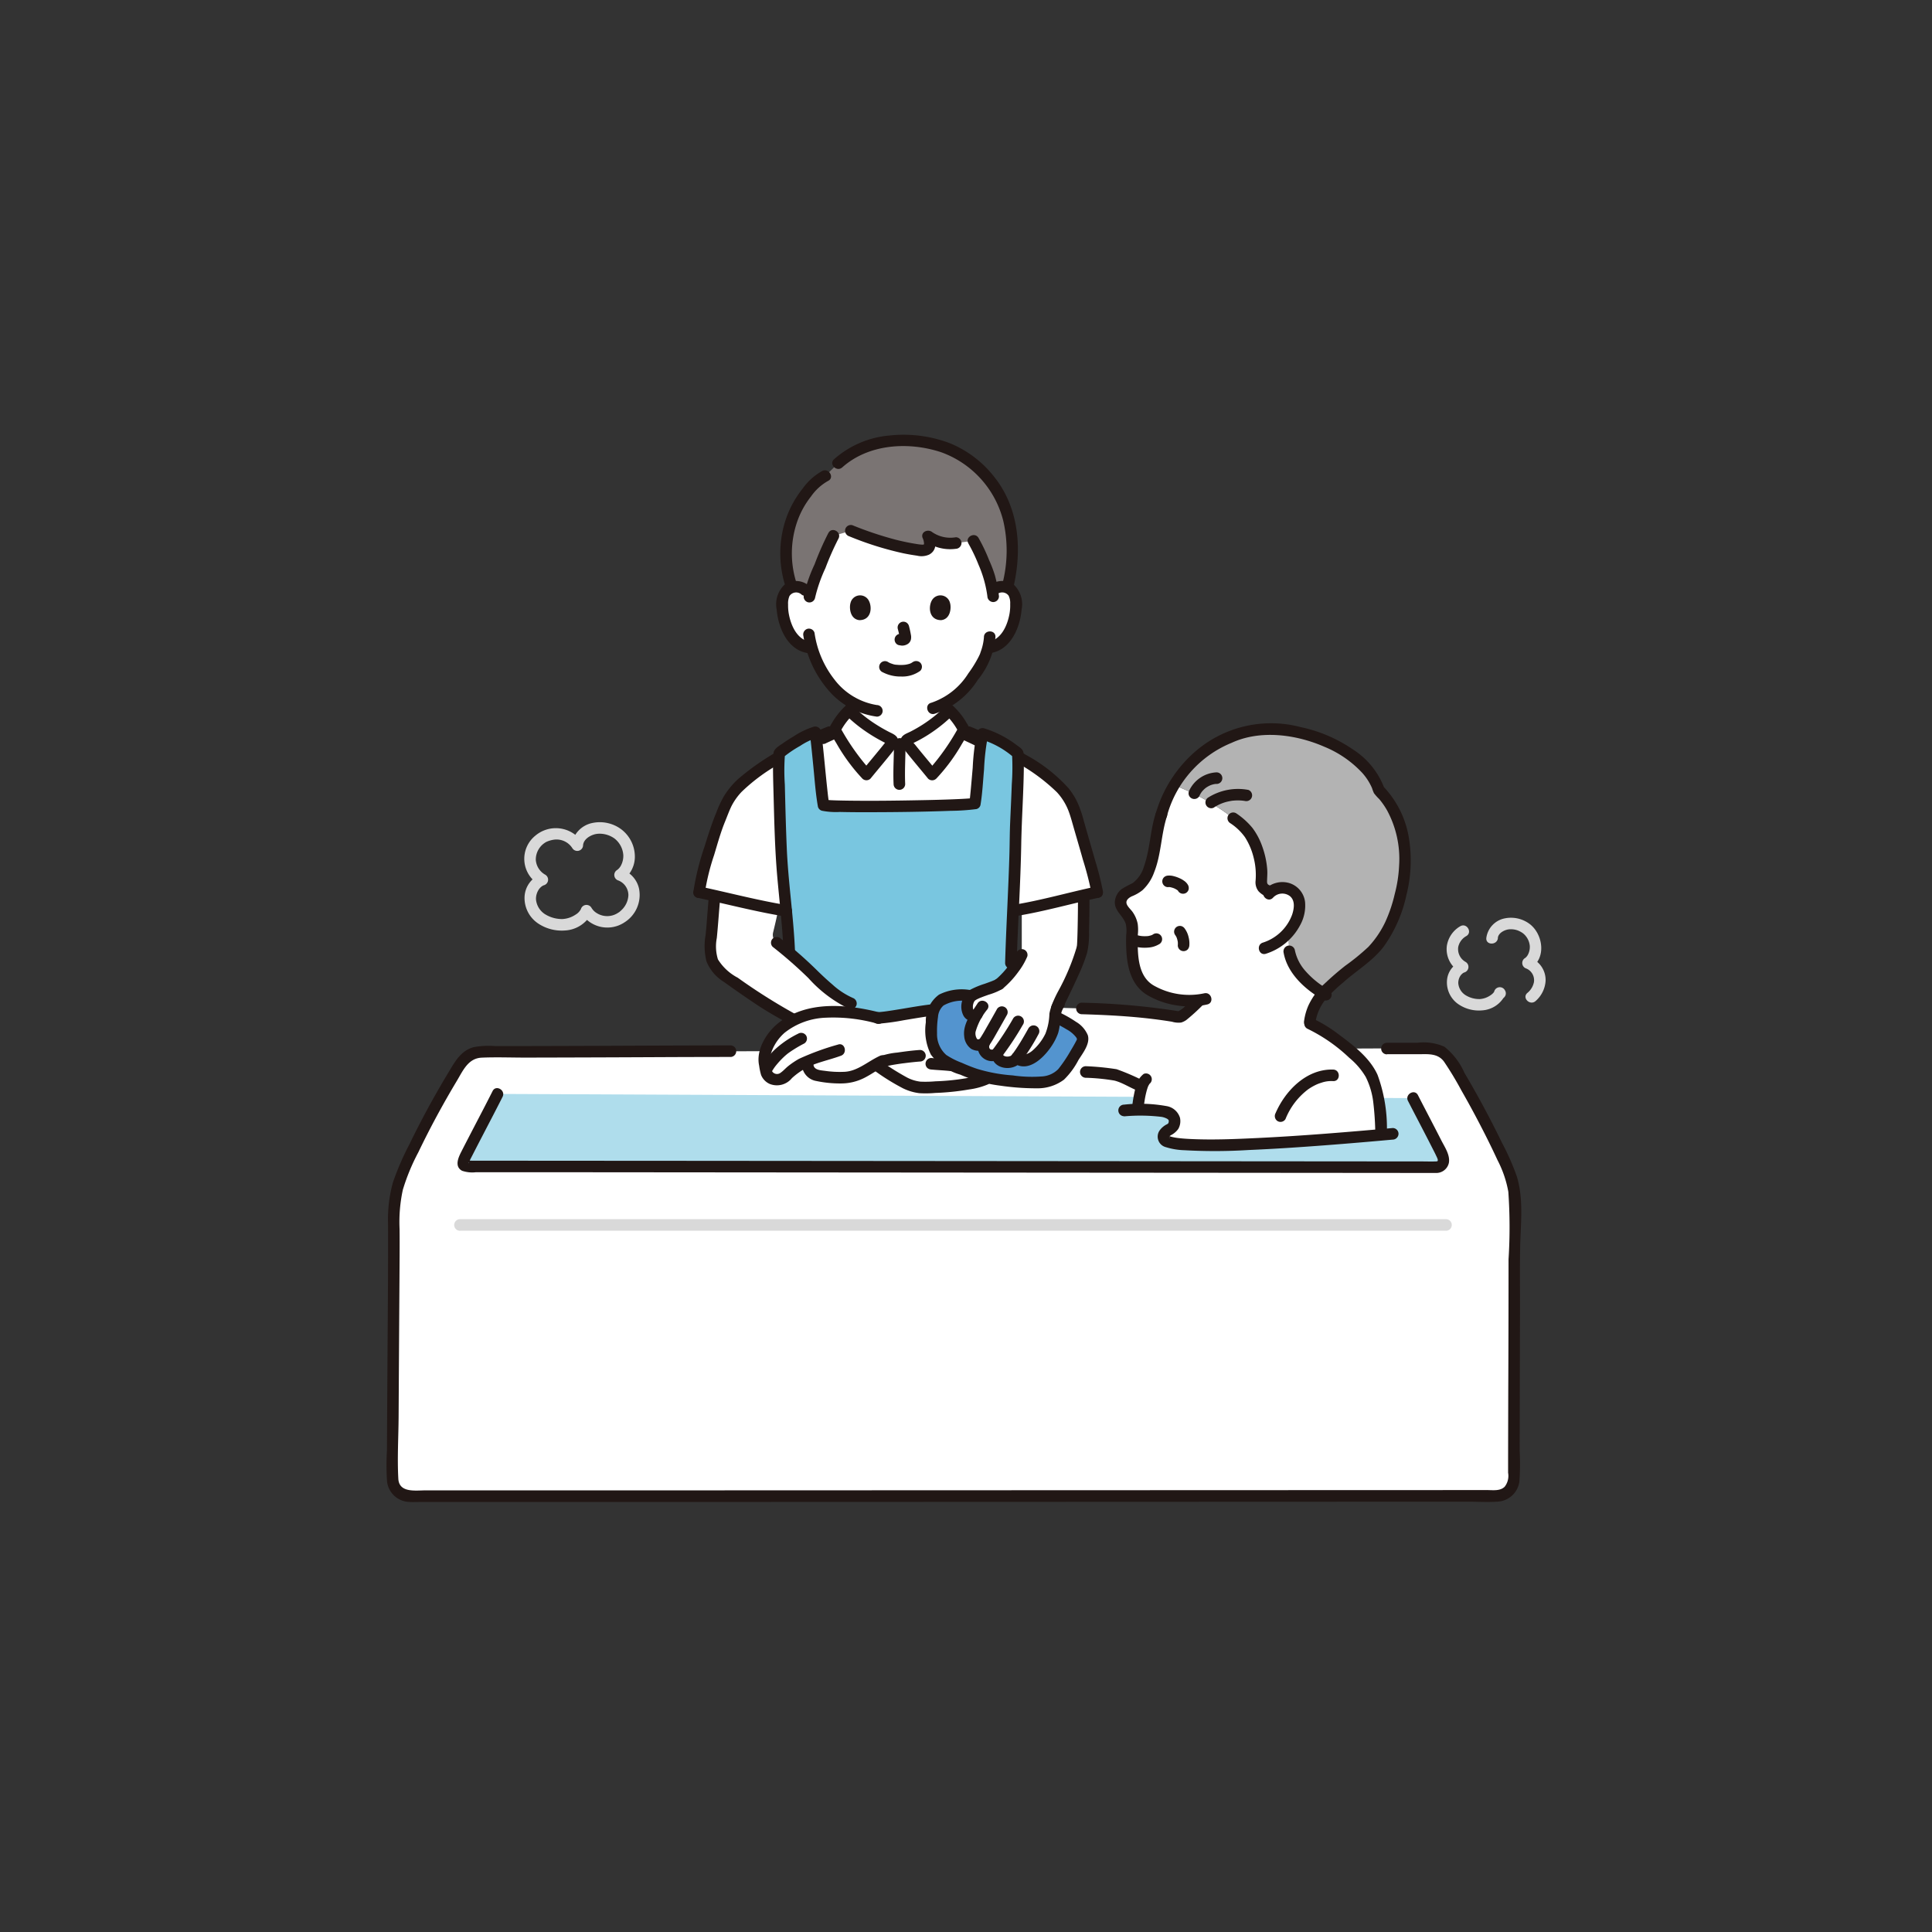 <svg xmlns="http://www.w3.org/2000/svg" width="200" height="200" viewBox="0 0 200 200">
  <rect x="0" y="0" width="200" height="200" fill="#333333" stroke="none"/>
  <g id="グループ_2331" data-name="グループ 2331" transform="translate(4772 21832)">
    <rect id="長方形_250" data-name="長方形 250" width="200" height="200" transform="translate(-4772 -21832)" fill="none"/>
    <g id="_2044_color" data-name="2044_color" transform="translate(-4732 -21787)">
      <path id="パス_567" data-name="パス 567" d="M140.782,121.6c1.681-.269,7.479-1.642,8.832-1.932-.227-1.383-1.854-6.711-2.189-8.018-.147-.388-.289-.782-.448-1.168l-.314-.519a10.382,10.382,0,0,0-3.36-3.109,36.446,36.446,0,0,0-6.988-3.742H121.884a36.447,36.447,0,0,0-6.988,3.742,10.381,10.381,0,0,0-3.359,3.109l-.314.519c-.159.386-.764,1.822-.911,2.21a50.831,50.831,0,0,0-1.911,6.982c1.353.289,7.335,1.656,9.016,1.926Z" transform="translate(-76.029 -72.314)" fill="#fff"/>
      <path id="パス_568" data-name="パス 568" d="M107.6,118.267a23.383,23.383,0,0,1,.953-3.852c.35-1.157.674-2.344,1.133-3.464.215-.526.411-1.072.657-1.584a6.362,6.362,0,0,1,1.058-1.493,18.979,18.979,0,0,1,4.1-3,34.271,34.271,0,0,1,5.14-2.6.616.616,0,0,0,.418-.735.6.6,0,0,0-.735-.418,35.314,35.314,0,0,0-4.843,2.368,26.056,26.056,0,0,0-4.452,3.066,8.362,8.362,0,0,0-1.5,1.838,11.875,11.875,0,0,0-.747,1.619c-.471,1.132-.836,2.29-1.2,3.461a27.3,27.3,0,0,0-1.185,4.786.6.6,0,0,0,.6.6.612.612,0,0,0,.6-.6Z" transform="translate(-74.627 -70.905)" fill="#211715"/>
      <path id="パス_569" data-name="パス 569" d="M214.361,118.11a30.54,30.54,0,0,0-.8-3.148c-.358-1.268-.728-2.531-1.09-3.8-.127-.445-.233-.9-.4-1.333a7.887,7.887,0,0,0-.589-1.347,9.376,9.376,0,0,0-.64-.942,16.445,16.445,0,0,0-4.452-3.49,36.661,36.661,0,0,0-5.746-2.917.6.6,0,0,0-.735.418.612.612,0,0,0,.418.735,33.785,33.785,0,0,1,4.875,2.437,19.455,19.455,0,0,1,4.407,3.2,6.053,6.053,0,0,1,1.214,1.962c.178.472.308.945.446,1.429.342,1.2.7,2.4,1.037,3.607a33.38,33.38,0,0,1,.9,3.5.6.6,0,0,0,.735.418.611.611,0,0,0,.418-.735Z" transform="translate(-140.2 -70.913)" fill="#211715"/>
      <path id="パス_570" data-name="パス 570" d="M160.043,126.99c.108-3.911.478-10.153.478-13.259,0-1,.369-7.129.233-8.434a10.691,10.691,0,0,0-3.652-2.025c-.294,1.151-.584,6.041-.784,7.222a156.468,156.468,0,0,1-15.673.172c-.252-1.4-.678-6.836-.857-7.555a14.221,14.221,0,0,0-3.725,2.173c-.17,1.278.153,7.652.153,8.65,0,3.18.761,8.381.886,12,.418.341.836.7,1.276,1.1a29.347,29.347,0,0,0,4.264,3.725,5,5,0,0,0,.848.424v1.877l16.592-.266Z" transform="translate(-95.397 -72.311)" fill="#79c6e0"/>
      <path id="パス_571" data-name="パス 571" d="M159.066,32.219a1.449,1.449,0,0,1,1.16-.34,1.368,1.368,0,0,1,.985.654,1.936,1.936,0,0,1,.2.779,5.8,5.8,0,0,1-.591,3.074,3.684,3.684,0,0,1-.955,1.252,2.444,2.444,0,0,1-1.135.512l-.194.03c-.093.349-.2.643-.249.8a12.339,12.339,0,0,1-3.74,4.684v1A14.732,14.732,0,0,1,150.3,47.63c-.088.04-.186.09-.214.181h-1.45c-.028-.092-.182-.165-.269-.207a15.479,15.479,0,0,1-4.2-2.936v-.992a9.192,9.192,0,0,1-1.971-1.8,9.862,9.862,0,0,1-1.879-3.668l-.372-.059a2.444,2.444,0,0,1-1.137-.512,3.683,3.683,0,0,1-.953-1.251,5.8,5.8,0,0,1-.591-3.074,1.936,1.936,0,0,1,.2-.779,1.368,1.368,0,0,1,.985-.654,1.45,1.45,0,0,1,1.16.339s-1.493-9.206,9.788-9.206S159.066,32.219,159.066,32.219Z" transform="translate(-96.26 -16.134)" fill="#fff"/>
      <path id="パス_572" data-name="パス 572" d="M140.762,178.774a15.7,15.7,0,0,1-2.043.508,36.548,36.548,0,0,1-4.459.34c-1.557,0-3.29-1.378-4.464-2.126l-9-4.972c-1.123-.613-1.753-.935-2.764-1.591-1.425-.926-2.82-1.9-4.188-2.883-1.583-1.141-1.639-2.169-1.453-3.969.145-1.4.231-2.878.362-4.275v-.048c1.945.433,4.932,1.1,6.6,1.425l-.014.064c-.191.924-.368,1.677-.527,2.32a1.037,1.037,0,0,0,.366,1.063c.9.706,1.685,1.322,2.572,2.131a29.353,29.353,0,0,0,4.264,3.725,5,5,0,0,0,.848.424l.135.926,11.646,3.128s2.117,1.117,2.555,2.157C141.741,178.382,140.762,178.774,140.762,178.774Z" transform="translate(-78.779 -112.043)" fill="#fff"/>
      <path id="パス_573" data-name="パス 573" d="M103.857,212.733h5.1a3.152,3.152,0,0,1,2.7,1.329,91.884,91.884,0,0,1,6.081,11.527c.947,2.219.512,5.943.512,8.256,0,5.775-.044,17.679-.049,23.962a1.238,1.238,0,0,1-1.239,1.237c-19.889,0-98.688.042-113.605.033a1.235,1.235,0,0,1-1.236-1.24c.015-7.341.135-20.721.135-25.763a15.044,15.044,0,0,1,.774-6.122,88.025,88.025,0,0,1,6-11.414,3.4,3.4,0,0,1,2.924-1.443c11.049-.008,19.832-.072,26.593-.072Z" transform="translate(-1.488 -149.198)" fill="#fff"/>
      <path id="パス_574" data-name="パス 574" d="M124.93,228.929c.693,1.354,2.259,4.315,2.984,5.815.346.717.157,1.339-.639,1.339L27.217,236c-.7,0-.747-.32-.431-.95.682-1.362,2.678-5.163,3.379-6.555Z" transform="translate(-18.655 -160.253)" fill="#afddec"/>
      <path id="パス_575" data-name="パス 575" d="M180.029,125.279c-.152-.121-.315-.245-.492-.378a23.749,23.749,0,0,0-6.113-3.417,15.431,15.431,0,0,0-1.33,3.05,13.521,13.521,0,0,0-.6,2.9c-.322,1.8-.764,4.29-2.548,4.938a1.694,1.694,0,0,0-.88.655c-.529.84.184,1.358.587,1.947a2.777,2.777,0,0,1,.453,1.265,13.021,13.021,0,0,0,.307,4.485,3.485,3.485,0,0,0,1.637,2.032,8.416,8.416,0,0,0,4.394,1.015c.181-.021.4-.03.663-.063l-.165.136c-.365.3-1.393,1.526-2,1.647a68.619,68.619,0,0,0-10.12-.9l-7.831-.221-7.742.4c-1.4.158-4.408.756-5.49.8-3.223-.819-6.925-1.15-9.739.848-1.287.913-2.449,2.983-1.87,4.27a1.135,1.135,0,0,0,.926,1.27c.776.181,1.2-.473,1.726-.9a8,8,0,0,1,1.712-1.047l-.016.391a1.125,1.125,0,0,0,.946,1.1,11.087,11.087,0,0,0,3.252.209c1.463-.218,2.21-1.054,3.5-1.625a22.526,22.526,0,0,1,3.914-.6l17.175,1.687c.933.1,1.92.1,2.843.254a16.1,16.1,0,0,1,2.773,1.133,1.964,1.964,0,0,0,.217.04,11.3,11.3,0,0,0-.454,2.321l-.022.2c1.732-.058,3.827-.049,3.827,1.125,0,1.128-1.139.687-1.139,1.759,0,1.58,16.166.239,22.524-.325v-.128c-.09-2.557-.122-5.42-1.874-7.3a20.536,20.536,0,0,0-5.531-4.11,5.344,5.344,0,0,1,1.423-3.124,6.985,6.985,0,0,1-3.524-4.338s-.062-1.107-.108-1.941a4.808,4.808,0,0,0,1.149-2.343,1.967,1.967,0,0,0-.619-1.913,1.851,1.851,0,0,0-1.393-.358,1.827,1.827,0,0,0-.936.4c-.132-.033-.256-.1-.4-.145a.868.868,0,0,1-.585-.922,8.063,8.063,0,0,0-1-4.611,5.206,5.206,0,0,0-1.427-1.558Z" transform="translate(-91.875 -85.198)" fill="#fff"/>
      <path id="パス_576" data-name="パス 576" d="M157.966,12.4c.157.242,1.045,2.124,1.416,3.069a11.128,11.128,0,0,1,.541,2.116,1.429,1.429,0,0,1,1.557-.328,13.86,13.86,0,0,0-.036-7.685,10.482,10.482,0,0,0-3.336-5.014,10.918,10.918,0,0,0-7.493-2.521,9.338,9.338,0,0,0-6.656,2.346l-1.337,1.309a8.8,8.8,0,0,0-3.39,4.339,10.485,10.485,0,0,0-.042,7.185,1.142,1.142,0,0,1,.2-.046,1.45,1.45,0,0,1,1.16.339l.483.435a32.321,32.321,0,0,1,1.344-3.635,20.261,20.261,0,0,1,1.1-2.422l1.8-.52A29.622,29.622,0,0,0,152.5,13.4a.912.912,0,0,0,.863-.3c.216-.254.009-.9-.083-1.169a3.711,3.711,0,0,0,1.178.589,4.032,4.032,0,0,0,1.681.122Z" transform="translate(-97.195 -1.418)" fill="#7a7473"/>
      <path id="パス_577" data-name="パス 577" d="M150.3,95.666q.743-.34,1.484-.684c.115-.053.232-.1.345-.158-.334.168.093-.035.122-.048.05-.022.1-.044.149-.07a1.767,1.767,0,0,0,.935-1.441c.094-.595.2-1.188.243-1.789a.6.6,0,0,0-.6-.6.613.613,0,0,0-.6.6c-.042.521-.114.915-.2,1.451-.007.043-.119.49-.114.5.037-.084.042-.1.016-.038-.011.023-.023.045-.035.068s-.042.064-.063.1c.079-.125.019-.03-.012,0s-.041.039-.063.058q.086-.063.03-.024c-.037.026-.1.064-.148.09-.019.01-.159.075-.062.033-.079.034-.16.064-.239.1-.126.056-.251.116-.377.174l-1.423.657a.6.6,0,0,0-.214.817.614.614,0,0,0,.817.214Z" transform="translate(-104.788 -63.732)" fill="#211715"/>
      <path id="パス_578" data-name="パス 578" d="M191.575,91.781a15.853,15.853,0,0,0,.274,1.926,1.779,1.779,0,0,0,1.013,1.271,1.862,1.862,0,0,0,.283.116c.043.012-.191-.086-.106-.044.051.025.1.047.154.071l.567.267,1.43.677a.611.611,0,0,0,.817-.214.6.6,0,0,0-.214-.817c-.747-.354-1.488-.736-2.25-1.058-.042-.018-.1-.037-.138-.056.093.04-.093-.05-.11-.06s-.159-.116-.1-.062-.056-.06-.068-.072c-.042-.05-.037-.041.017.026-.015-.022-.03-.044-.043-.066s-.026-.045-.038-.068q-.041-.088.013.036A2.2,2.2,0,0,1,193,93.39a12.773,12.773,0,0,1-.231-1.608.61.61,0,0,0-.6-.6.6.6,0,0,0-.6.6Z" transform="translate(-134.365 -63.947)" fill="#211715"/>
      <path id="パス_579" data-name="パス 579" d="M103.575,211.918h3.2c1,0,2.055-.138,2.718.782a33.55,33.55,0,0,1,1.782,2.953q1.01,1.764,1.945,3.568c.627,1.206,1.231,2.424,1.8,3.657a11.387,11.387,0,0,1,1.122,3.285,52.867,52.867,0,0,1,.022,6.981q0,6.846-.03,13.693-.009,3.458-.016,6.915v1.493a1.824,1.824,0,0,1-.352,1.442c-.472.471-1.211.35-1.822.35l-15.762.005-21.83.008-24.371.009-23.223.008H4.066c-1.045,0-2.749.283-2.831-1.2-.119-2.141.017-4.327.03-6.471q.041-7.066.088-14.132c.009-1.748.03-3.5.011-5.245a15.761,15.761,0,0,1,.339-4.074,21.508,21.508,0,0,1,1.6-3.871c1.213-2.532,2.556-5.006,4-7.416.632-1.057,1.167-2.325,2.566-2.385,1.569-.068,3.156,0,4.726-.006q7.568-.015,15.136-.054,2.969-.011,5.938-.013a.6.6,0,0,0,0-1.195c-4.547,0-9.094.026-13.641.044q-4.246.016-8.492.025h-2.3a8.328,8.328,0,0,0-2.213.116c-1.309.364-1.911,1.469-2.564,2.554-1.478,2.45-2.852,4.969-4.1,7.546A28.1,28.1,0,0,0,.67,225.207a14.494,14.494,0,0,0-.5,4.294c.016,4.1-.02,8.2-.047,12.3Q.1,245.6.075,249.4q-.01,1.785-.019,3.569a25.044,25.044,0,0,0,.014,3.208,2.392,2.392,0,0,0,2.13,2.076c.424.042.861.016,1.286.017H23.158l22.924-.007,25.064-.009,23.279-.009,17.566-.006c1.02,0,2.067.069,3.084-.008a2.4,2.4,0,0,0,2.21-2.076,24.908,24.908,0,0,0,.03-3.15q.015-7.481.036-14.961c0-2.01-.024-4.024.012-6.032.044-2.441.385-5.047-.336-7.424a24.778,24.778,0,0,0-1.529-3.476q-.919-1.9-1.923-3.763-.952-1.77-1.976-3.5a7.1,7.1,0,0,0-2.072-2.706,5.3,5.3,0,0,0-2.8-.41h-3.15a.6.6,0,0,0,0,1.2Z" transform="translate(0 -147.785)" fill="#211715"/>
      <path id="パス_580" data-name="パス 580" d="M116.2,158.542c-3.03-.491-6.016-1.284-9.017-1.926-.75-.16-1.07.991-.317,1.152,3,.642,5.986,1.433,9.016,1.926a.616.616,0,0,0,.735-.418.6.6,0,0,0-.418-.735Z" transform="translate(-74.653 -109.828)" fill="#211715"/>
      <path id="パス_581" data-name="パス 581" d="M143.051,204.877a22.526,22.526,0,0,1,3.914-.6l1.916-.19c-.926-1.118-.876-2.772-.653-4.4a.479.479,0,0,1,.013-.087l-2.307.3c-1.4.159-2.242.411-3.329.457-3.21-.82-6.912-1.15-9.726.847-1.287.913-2.385,2.676-2.005,4.2a1.165,1.165,0,0,0,1.06,1.342c.781.152,1.2-.473,1.726-.9a7.932,7.932,0,0,1,1.555-.974c-.308,1.956,2.963,1.826,4.339,1.621,1.463-.218,2.262-1.114,3.55-1.685" transform="translate(-91.737 -139.987)" fill="#fff"/>
      <path id="パス_582" data-name="パス 582" d="M180.145,218.484c-.023.012.131-.036-.027,0-.057.014-.113.034-.17.05-.171.049-.344.093-.517.135-.323.08-.647.156-.973.22a23.15,23.15,0,0,1-3.168.316,11.484,11.484,0,0,1-1.553.034,3.97,3.97,0,0,1-1.4-.442,27.035,27.035,0,0,1-2.559-1.595c-.649-.416-1.249.617-.6,1.031a22.831,22.831,0,0,0,2.77,1.7,5.3,5.3,0,0,0,1.682.5,10.911,10.911,0,0,0,1.659-.025,25.57,25.57,0,0,0,3.486-.358,7.631,7.631,0,0,0,1.971-.531c.684-.351.081-1.382-.6-1.031Z" transform="translate(-118.464 -152.268)" fill="#211715"/>
      <path id="パス_583" data-name="パス 583" d="M189.4,216.194c-.643-.072-1.292-.093-1.936-.156a.6.6,0,0,0-.422,1.02.677.677,0,0,0,.422.175c.644.063,1.293.083,1.936.156a.6.6,0,0,0,.423-1.02.688.688,0,0,0-.423-.175Z" transform="translate(-131.059 -151.516)" fill="#211715"/>
      <path id="パス_584" data-name="パス 584" d="M24.143,273.054H126.275a.6.6,0,0,0,0-1.194H24.147a.6.6,0,0,0,0,1.2Z" transform="translate(-16.528 -190.65)" fill="#d9d9d9"/>
      <path id="パス_585" data-name="パス 585" d="M318.472,203.253a17.015,17.015,0,0,1,4.363,3.022,7.555,7.555,0,0,1,1.707,1.982,7.918,7.918,0,0,1,.782,2.636,30.589,30.589,0,0,1,.209,3.237c.026.766,1.221.77,1.195,0a16.029,16.029,0,0,0-.959-6.08c-.792-1.768-2.5-3.064-4.016-4.188a14.181,14.181,0,0,0-2.676-1.64.617.617,0,0,0-.817.214.6.6,0,0,0,.214.817Z" transform="translate(-223.162 -141.773)" fill="#211715"/>
      <path id="パス_586" data-name="パス 586" d="M314.016,220.051c-2.746-.09-4.957,2.164-5.973,4.519a.618.618,0,0,0,.214.817.6.6,0,0,0,.817-.214,7.191,7.191,0,0,1,2.35-3.081,5.719,5.719,0,0,1,.715-.423,3.625,3.625,0,0,1,.627-.248,3.1,3.1,0,0,1,1.247-.176c.769.025.768-1.17,0-1.194Z" transform="translate(-216 -154.329)" fill="#211715"/>
      <path id="パス_587" data-name="パス 587" d="M254.37,233.268a18.566,18.566,0,0,1,3.872.053,1.9,1.9,0,0,1,.6.207c-.01-.005.156.131.1.075.011.011.1.164.03.041a.766.766,0,0,1,.027.1c-.007-.06-.009-.065-.007-.02a.485.485,0,0,1-.05.263.542.542,0,0,1-.146.105,2,2,0,0,0-.693.561,1.123,1.123,0,0,0,.6,1.806,7.156,7.156,0,0,0,1.921.315,56.473,56.473,0,0,0,6.62-.021c2.662-.113,5.321-.291,7.978-.493,2.32-.176,4.638-.376,6.955-.584a.613.613,0,0,0,.6-.6.6.6,0,0,0-.6-.6c-4.665.418-9.335.809-14.014,1.035-2.31.111-4.635.212-6.946.1-.391-.019-.781-.045-1.17-.09l-.132-.016c-.149-.018.135.021-.01,0l-.235-.037c-.136-.024-.272-.051-.406-.087a2.77,2.77,0,0,1-.291-.1c.217.076.039.028,0-.009-.13-.119.074.08,0,.007s.09.173.058.1c.091.205-.032.138.021.025.012-.027.037-.113.015-.06.047-.114-.028.008.058-.069-.07.063.062-.041.07-.046a2.106,2.106,0,0,0,.78-.655,1.62,1.62,0,0,0,.177-1.165,1.747,1.747,0,0,0-1.314-1.19,15.346,15.346,0,0,0-4.466-.165.6.6,0,0,0,0,1.2Z" transform="translate(-178.003 -162.703)" fill="#211715"/>
      <path id="パス_588" data-name="パス 588" d="M174.471,197.458c-.985.113-1.966.29-2.946.452-.495.082-.99.163-1.486.235-.257.038-.284.042-.541.072-.172.019-.343.036-.516.045a.61.61,0,0,0-.6.6.6.6,0,0,0,.6.6,24.169,24.169,0,0,0,2.709-.37c.512-.085,1.024-.171,1.537-.253.239-.038.476-.076.715-.111l.306-.044c-.119.016.058-.007.066-.008l.156-.019a.615.615,0,0,0,.6-.6A.6.6,0,0,0,174.471,197.458Z" transform="translate(-118.101 -138.484)" fill="#211715"/>
      <path id="パス_589" data-name="パス 589" d="M239.559,196.351c2.524.073,5.048.2,7.555.515q.915.114,1.825.262a2.32,2.32,0,0,0,.956.083,1.862,1.862,0,0,0,.52-.253,20,20,0,0,0,1.69-1.533c.587-.5-.261-1.339-.845-.845-.3.253-.559.553-.841.825a2.566,2.566,0,0,1-.9.669h.317a73.663,73.663,0,0,0-10.278-.916.6.6,0,0,0,0,1.194Z" transform="translate(-167.616 -136.36)" fill="#211715"/>
      <path id="パス_590" data-name="パス 590" d="M241.047,220.1a20.817,20.817,0,0,1,2.965.292c.879.223,1.642.77,2.493,1.075a.6.6,0,0,0,.735-.418.609.609,0,0,0-.418-.735,23.061,23.061,0,0,0-2.585-1.1,27.373,27.373,0,0,0-3.19-.312.6.6,0,0,0-.6.6.611.611,0,0,0,.6.6Z" transform="translate(-168.644 -153.529)" fill="#211715"/>
      <path id="パス_591" data-name="パス 591" d="M123.051,227.817c.815,1.591,1.654,3.169,2.462,4.764.161.318.33.634.478.959.039.085.193.368.125.474-.043.068-.1.046-.2.058a.492.492,0,0,1-.06,0c-.412.021-.829,0-1.241,0l-6.653-.006-11.122-.009-14.072-.012-15.618-.013-15.732-.013L47,234.007,35.308,234l-7.447-.006H26.135a1.7,1.7,0,0,0-.276,0c-.073.013-.508-.075-.039.167.073.038-.115.187.033-.02a1.584,1.584,0,0,0,.1-.231c.065-.139.138-.274.209-.411q.538-1.052,1.083-2.1c.693-1.336,1.394-2.668,2.072-4.012.346-.684-.685-1.29-1.031-.6-.728,1.443-1.482,2.873-2.225,4.307-.345.667-.691,1.332-1.03,2-.311.615-.7,1.509.094,1.944a3.278,3.278,0,0,0,1.45.149h6l10.748.009,14.1.012,15.877.013,16.021.013,14.844.012,12.035.01,7.666.007H125.9a1.329,1.329,0,0,0,1.378-1.039c.152-.822-.448-1.667-.8-2.368-.789-1.553-1.607-3.094-2.4-4.645-.35-.684-1.381-.081-1.031.6Z" transform="translate(-17.292 -158.84)" fill="#211715"/>
      <path id="パス_592" data-name="パス 592" d="M182.906,102.168a23.657,23.657,0,0,0,3.268-4.641,7.279,7.279,0,0,0-1.481-2,14.733,14.733,0,0,1-4.251,2.963c-.088.04-.186.09-.214.181a.508.508,0,0,0,.092.311c.09.134.38.506.836,1.065C181.755,100.776,182.506,101.673,182.906,102.168Z" transform="translate(-126.406 -66.992)" fill="#fff"/>
      <path id="パス_593" data-name="パス 593" d="M158.726,102.168a23.656,23.656,0,0,1-3.268-4.641,7.278,7.278,0,0,1,1.481-2,15.478,15.478,0,0,0,4.2,2.936c.087.042.24.115.269.207s-.083.285-.129.354c-.111.167-.343.462-.8,1.021C159.879,100.776,159.128,101.673,158.726,102.168Z" transform="translate(-109.034 -66.992)" fill="#fff"/>
      <path id="パス_594" data-name="パス 594" d="M181.948,101.2a18.93,18.93,0,0,0,2.662-3.61c.192-.317.383-.635.576-.951a.886.886,0,0,0,.194-.582,1.629,1.629,0,0,0-.256-.56,7.708,7.708,0,0,0-1.39-1.785.608.608,0,0,0-.845,0,13.906,13.906,0,0,1-2.343,1.891,14.421,14.421,0,0,1-1.291.74c-.4.2-.91.344-1,.856a1.208,1.208,0,0,0,.331.92c.269.352.548.7.829,1.039.559.683,1.127,1.357,1.684,2.042a.6.6,0,0,0,.844,0,.611.611,0,0,0,0-.845c-.476-.585-.962-1.165-1.441-1.746-.255-.309-.508-.619-.758-.933-.053-.067-.308-.308-.3-.4l-.082.3q-.135.111,0,.033l.1-.045c.1-.047.2-.094.3-.143q.3-.149.6-.315.609-.339,1.183-.735a15.373,15.373,0,0,0,2.194-1.818h-.845a7,7,0,0,1,1.388,1.881v-.6a23.706,23.706,0,0,1-3.174,4.52.6.6,0,0,0,.84.846Z" transform="translate(-125.024 -65.597)" fill="#211715"/>
      <path id="パス_595" data-name="パス 595" d="M157.77,100.349a23.7,23.7,0,0,1-3.174-4.52v.6a7,7,0,0,1,1.388-1.881h-.845a15.059,15.059,0,0,0,2.23,1.828q.567.384,1.165.72.289.162.584.314c.1.049.193.1.29.145l.107.052q.135.087,0-.036l-.082-.3c0-.1-.05.057-.092.118-.062.091-.116.157-.156.208-.243.311-.495.615-.747.92-.5.612-1.012,1.218-1.512,1.832a.615.615,0,0,0,0,.845.6.6,0,0,0,.845,0c.579-.712,1.171-1.413,1.751-2.124.258-.316.517-.631.761-.958a1.372,1.372,0,0,0,.342-.84c-.02-.528-.556-.713-.951-.916q-.649-.334-1.266-.725a13.815,13.815,0,0,1-2.423-1.925.608.608,0,0,0-.845,0,7.689,7.689,0,0,0-1.362,1.736,2.418,2.418,0,0,0-.273.529.816.816,0,0,0,.183.661c.193.317.383.635.576.951a18.929,18.929,0,0,0,2.662,3.61.6.6,0,0,0,.844-.844Z" transform="translate(-107.655 -65.596)" fill="#211715"/>
      <path id="パス_596" data-name="パス 596" d="M175.81,105.589c0,1.4-.1,2.807-.038,4.206a.6.6,0,1,0,1.2,0c-.06-1.4.036-2.807.038-4.206a.6.6,0,0,0-1.195,0Z" transform="translate(-123.268 -73.631)" fill="#211715"/>
      <path id="パス_597" data-name="パス 597" d="M136.274,124.275c-.153-3.534-.7-7.04-.848-10.574-.094-2.18-.147-4.367-.2-6.549a21.935,21.935,0,0,1,.021-3.258l-.175.422a11.607,11.607,0,0,1,1.738-1.18,6.951,6.951,0,0,1,1.724-.839l-.735-.418c.015.064.026.128.037.192s.016.1.023.156c.019.126-.015-.121,0,.028.036.285.068.571.1.857.079.739.151,1.479.224,2.219.135,1.365.229,2.75.469,4.1a.592.592,0,0,0,.418.418,7.4,7.4,0,0,0,1.837.126c1.16.027,2.321.03,3.481.025,2.672-.007,5.345-.043,8.015-.143a22.017,22.017,0,0,0,2.658-.181.575.575,0,0,0,.418-.418c.2-1.217.261-2.462.37-3.689a23.8,23.8,0,0,1,.414-3.532l-.735.418a9.188,9.188,0,0,1,3.388,1.872l-.175-.422a24.153,24.153,0,0,1-.022,3.2c-.047,1.344-.113,2.685-.171,4.028-.044,1.032-.043,2.064-.071,3.1-.049,1.792-.131,3.584-.209,5.375-.09,2-.183,4-.239,6a.6.6,0,0,0,1.2,0c.114-4.1.4-8.191.469-12.29.049-2.77.257-5.536.272-8.307,0-.283,0-.567-.012-.851a1.475,1.475,0,0,0-.069-.474c-.109-.271-.455-.475-.68-.645a10.788,10.788,0,0,0-3.359-1.726.6.6,0,0,0-.735.418,24.388,24.388,0,0,0-.44,3.667c-.064.717-.124,1.433-.19,2.15-.027.287-.054.574-.085.861-.013.116-.026.231-.04.347a.667.667,0,0,1-.013.1l.006-.044a.656.656,0,0,1-.022.139l.418-.418c-.154.025.138-.011,0,0-.067.006-.134.015-.2.021q-.232.021-.465.036c-.446.03-.893.05-1.339.068-1.213.05-2.426.079-3.64.1-2.582.05-5.166.081-7.748.037-.468-.008-.937-.018-1.4-.042q-.221-.012-.441-.03c-.027,0-.055-.008-.082-.009-.1,0,.139.046.062.008a.742.742,0,0,0-.1-.021l.418.418c-.093-.527-.14-1.009-.207-1.629-.084-.776-.16-1.555-.237-2.333-.072-.727-.142-1.455-.222-2.18a11.672,11.672,0,0,0-.191-1.412.607.607,0,0,0-.735-.418,8.209,8.209,0,0,0-2.1,1.01c-.4.236-.784.483-1.16.749-.328.231-.813.493-.9.911a7.575,7.575,0,0,0-.06,1.49c0,.759.019,1.519.04,2.278.085,3.062.136,6.139.409,9.191.223,2.5.521,4.994.63,7.5.033.766,1.228.77,1.2,0Z" transform="translate(-93.98 -70.921)" fill="#211715"/>
      <path id="パス_598" data-name="パス 598" d="M192.787,194.345c-1.734-.136-3.535.073-3.8,2.024-.274,2-.271,4.04,1.672,4.957a15.762,15.762,0,0,0,5.458,1.755c2.953.3,4.814.574,6.13-.515a18.544,18.544,0,0,0,2.235-3.438c.4-.96-1.463-1.941-2.621-2.519Z" transform="translate(-132.459 -136.278)" fill="#5394cf"/>
      <path id="パス_599" data-name="パス 599" d="M141.769,180.393a7.82,7.82,0,0,1-2.1-1.39c-.612-.518-1.192-1.071-1.762-1.633a42.15,42.15,0,0,0-3.561-3.1.616.616,0,0,0-.845,0,.6.6,0,0,0,0,.845,45.157,45.157,0,0,1,3.7,3.24,13.518,13.518,0,0,0,4.247,3.194.6.6,0,0,0,.735-.418.611.611,0,0,0-.418-.735Z" transform="translate(-93.514 -122.101)" fill="#211715"/>
      <path id="パス_600" data-name="パス 600" d="M110.752,158.519c-.123,1.33-.2,2.664-.333,3.994a6.591,6.591,0,0,0,.081,2.747,4.471,4.471,0,0,0,1.815,2.146q1.68,1.209,3.4,2.357c1.094.724,2.221,1.364,3.373,1.991.675.368,1.279-.663.6-1.031a59.9,59.9,0,0,1-5.949-3.759,5.273,5.273,0,0,1-2.049-1.9,4.562,4.562,0,0,1-.115-2.212c.144-1.441.234-2.887.367-4.33a.6.6,0,0,0-.6-.6.61.61,0,0,0-.6.6Z" transform="translate(-77.371 -110.754)" fill="#211715"/>
      <path id="パス_601" data-name="パス 601" d="M207.073,176.726a1.189,1.189,0,0,1-.644-.239c-.408.657-2.065.613-2-.465a.9.9,0,0,1-1.384-1.055c-1.135.613-1.6-.516-1.447-1.361a5.273,5.273,0,0,1,.79-1.711l-.075.043c-1.167.667-1.325-1.335-.525-1.933.53-.4,2.329-.858,2.839-1.2a9.046,9.046,0,0,0,2.326-3.016v-4.727c1.62-.32,4.549-1.011,6.411-1.443v.406c0,1.294-.033,3.824-.1,4.745-.107,1.493-2.515,5.94-2.685,6.519a5.974,5.974,0,0,0-.306,1.872C210.2,174.262,208.525,176.813,207.073,176.726Z" transform="translate(-141.179 -111.947)" fill="#fff"/>
      <path id="パス_602" data-name="パス 602" d="M212.807,178.726c-.043.1.064-.139.013-.032l-.033.073q-.04.085-.084.169-.09.17-.188.335a9.343,9.343,0,0,1-.535.793l-.072.1c.05-.065.026-.034-.01.012q-.083.1-.169.209-.166.2-.342.388a7.66,7.66,0,0,1-.752.712.6.6,0,0,0,0,.845.614.614,0,0,0,.844,0,9.364,9.364,0,0,0,1.531-1.658,7.319,7.319,0,0,0,.948-1.623.6.6,0,0,0-.418-.735.616.616,0,0,0-.735.418Z" transform="translate(-147.611 -125.041)" fill="#211715"/>
      <path id="パス_603" data-name="パス 603" d="M233.168,159.626q0,1.468-.033,2.936c-.01.461-.022.923-.042,1.384-.007.149-.014.3-.026.448s.015-.056-.009.06c-.015.074-.03.147-.047.219a22.908,22.908,0,0,1-1.849,4.406,12.539,12.539,0,0,0-.758,1.653c-.229.736.924,1.05,1.152.318.019-.062.085-.215.019-.062.048-.11.1-.219.149-.328.137-.293.279-.585.42-.876.371-.769.742-1.54,1.088-2.321a17.056,17.056,0,0,0,.884-2.293,8.809,8.809,0,0,0,.2-2.15q.045-1.7.044-3.393a.6.6,0,0,0-1.194,0Z" transform="translate(-161.578 -111.545)" fill="#211715"/>
      <path id="パス_604" data-name="パス 604" d="M201.633,195.787c-.651,1.006-1.545,2.15-1.378,3.422a1.77,1.77,0,0,0,.713,1.278,1.6,1.6,0,0,0,1.636-.037l-.877-.675a1.5,1.5,0,0,0,2.262,1.73l-.9-.516c-.032,1.638,2.294,1.965,3.115.767l-.817.214c1.591,1.109,3.321-.774,4.074-2.025a5.921,5.921,0,0,0,.52-1.1,5.171,5.171,0,0,0,.193-1.24,5.8,5.8,0,0,1,.188-1.049c.047-.163-.02.023.019-.054.022-.044.044-.088.067-.131.047-.087.1-.172.147-.259.369-.675-.662-1.279-1.031-.6a3.984,3.984,0,0,0-.492,1.344,6.125,6.125,0,0,1-.411,2.063,5.51,5.51,0,0,1-1.311,1.726,2,2,0,0,1-.756.427s-.186.03-.1.021c-.027,0-.242-.011-.159,0a.668.668,0,0,1-.345-.159.608.608,0,0,0-.817.214c.028-.041-.01.01-.044.033a.347.347,0,0,1-.158.069.772.772,0,0,1-.391.03.58.58,0,0,1-.264-.11c-.016-.016-.034-.066-.032-.185a.6.6,0,0,0-.9-.516c-.339.251-.659.02-.508-.38.2-.526-.456-.887-.877-.675a.76.76,0,0,1-.32.093c-.076-.01-.077-.021-.131-.1a1.056,1.056,0,0,1-.119-.679,6.392,6.392,0,0,1,1.233-2.341c.418-.647-.615-1.247-1.031-.6Z" transform="translate(-140.439 -136.914)" fill="#211715"/>
      <path id="パス_605" data-name="パス 605" d="M218.1,204.822c-.291.523-.589,1.043-.9,1.553q-.228.369-.47.729-.117.171-.239.34a.793.793,0,0,0-.117.157c.011-.03.065-.082.016-.021l-.076.1a.612.612,0,0,0,0,.845.6.6,0,0,0,.845,0,21.12,21.12,0,0,0,1.977-3.093.6.6,0,0,0-1.031-.6Z" transform="translate(-151.595 -143.441)" fill="#211715"/>
      <path id="パス_606" data-name="パス 606" d="M212.179,201.858a31.176,31.176,0,0,1-2.036,3.109.6.6,0,0,0,.214.817.615.615,0,0,0,.817-.214,31.129,31.129,0,0,0,2.036-3.109.6.6,0,1,0-1.031-.6Z" transform="translate(-147.332 -141.363)" fill="#211715"/>
      <path id="パス_607" data-name="パス 607" d="M207.192,198.249q-.459.826-.928,1.645c-.3.518-.582,1.055-.928,1.543a.6.6,0,0,0,.214.817.613.613,0,0,0,.817-.214c.346-.488.631-1.025.928-1.543q.469-.819.928-1.645a.6.6,0,0,0-1.031-.6Z" transform="translate(-143.961 -138.831)" fill="#211715"/>
      <path id="パス_608" data-name="パス 608" d="M191.385,192.343a5.257,5.257,0,0,0-3.121.494A3.359,3.359,0,0,0,186.9,195.7a5.625,5.625,0,0,0,.527,3.353,5.776,5.776,0,0,0,3.035,2.066,14.673,14.673,0,0,0,4.117,1.138,25.773,25.773,0,0,0,3.861.277,4.539,4.539,0,0,0,2.765-.9,7.955,7.955,0,0,0,1.488-2.018c.442-.709,1.248-1.7.971-2.586a2.918,2.918,0,0,0-1.211-1.374,12.787,12.787,0,0,0-1.692-.966c-.687-.343-1.291.687-.6,1.031.44.221.879.448,1.3.706a3.08,3.08,0,0,1,1,.832.553.553,0,0,1,.076.155c.036.106.01,0,0,.05s.032-.054-.02.061c-.027.061-.06.119-.09.179-.166.316-.348.625-.533.931a14.677,14.677,0,0,1-1.287,1.914,2.6,2.6,0,0,1-1.672.756,13.911,13.911,0,0,1-3.037-.106,16.655,16.655,0,0,1-3.676-.674c-.548-.183-1.083-.4-1.611-.636a7.745,7.745,0,0,1-1.6-.811,2.857,2.857,0,0,1-.951-2.246,9.7,9.7,0,0,1,.1-1.685,1.743,1.743,0,0,1,.567-1.184,3.892,3.892,0,0,1,2.66-.427c.767.057.763-1.138,0-1.195Z" transform="translate(-131.057 -134.873)" fill="#211715"/>
      <path id="パス_609" data-name="パス 609" d="M141.644,198.711c-3.451-.893-7.631-1.294-10.613,1.08-1.224.974-2.329,2.787-1.974,4.4a6.145,6.145,0,0,0,.2.959,1.706,1.706,0,0,0,.893.931,2,2,0,0,0,2.3-.6,7.234,7.234,0,0,1,2.6-1.533c.819-.279,1.661-.487,2.474-.785.717-.262.407-1.417-.317-1.152a27,27,0,0,0-4.018,1.469,8.489,8.489,0,0,0-1.114.747c-.274.215-.5.489-.789.69a.6.6,0,0,1-.713.035c-.272-.174-.2-.4-.242-.674a3.9,3.9,0,0,1-.14-.79,2.862,2.862,0,0,1,.237-.959,4.848,4.848,0,0,1,1.258-1.74,7.287,7.287,0,0,1,4.251-1.563,16.753,16.753,0,0,1,5.393.627.6.6,0,0,0,.317-1.152Z" transform="translate(-90.47 -138.873)" fill="#211715"/>
      <path id="パス_610" data-name="パス 610" d="M152.1,215.16c-1.2.548-2.265,1.559-3.607,1.638a10.5,10.5,0,0,1-2.022-.093c-.434-.06-1.183-.073-1.221-.647-.05-.763-1.245-.769-1.2,0a1.786,1.786,0,0,0,1.486,1.693,11.928,11.928,0,0,0,2.568.254,5.322,5.322,0,0,0,2.36-.551c.768-.378,1.45-.906,2.232-1.262a.6.6,0,0,0,.214-.817A.611.611,0,0,0,152.1,215.16Z" transform="translate(-101.038 -150.847)" fill="#211715"/>
      <path id="パス_611" data-name="パス 611" d="M133.857,207.411a10.19,10.19,0,0,0-2.153,1.406,7.643,7.643,0,0,0-1.563,1.836.6.6,0,0,0,1.031.6,4.613,4.613,0,0,1,.271-.41c.009-.012.091-.121.044-.06s.04-.051.05-.062q.093-.116.189-.227a8.6,8.6,0,0,1,.822-.836c.063-.055.127-.108.191-.161.123-.1-.1.069.027-.021l.107-.078c.162-.116.328-.227.5-.335a12.341,12.341,0,0,1,1.09-.624.6.6,0,0,0,.214-.817.612.612,0,0,0-.817-.214Z" transform="translate(-91.22 -145.411)" fill="#211715"/>
      <path id="パス_612" data-name="パス 612" d="M259.663,221.4a2.394,2.394,0,0,0-.848,1.482,14.281,14.281,0,0,0-.347,2.062.6.6,0,0,0,.6.6.614.614,0,0,0,.6-.6l.027-.236a.968.968,0,0,1,.012-.1c0-.036.02-.153.008-.065s.009-.064.009-.066a.727.727,0,0,1,.014-.1q.016-.109.034-.218a8.939,8.939,0,0,1,.177-.882c.03-.125.066-.249.105-.371.018-.056.037-.113.058-.169.011-.03.024-.058.034-.088.024-.071-.057.121-.011.027s.092-.168.139-.252-.074.078-.035.043c.016-.014.028-.033.043-.048s.025-.022.036-.034c.06-.071-.122.086-.047.039a.6.6,0,0,0-.6-1.031Z" transform="translate(-181.282 -155.219)" fill="#211715"/>
      <path id="パス_613" data-name="パス 613" d="M202.91,188.47a1.938,1.938,0,0,1-.217.119c-.046.021-.093.04-.138.062.185-.093-.032.012-.078.03-.257.1-.518.193-.776.285a8.768,8.768,0,0,0-1.5.62,1.868,1.868,0,0,0-.855,1.228,2.06,2.06,0,0,0,.163,1.463,1.151,1.151,0,0,0,.685.536,1.374,1.374,0,0,0,1.011-.179.6.6,0,0,0,.214-.817.61.61,0,0,0-.817-.214l-.076.041c-.081.045-.034-.026.04-.016a.38.38,0,0,0-.11.033c-.074.03.068-.012.082-.008a.213.213,0,0,0-.06,0,.161.161,0,0,0-.058,0l.083.007c-.017,0-.034-.016-.051-.016s.159.066.085.033c-.111-.05.1.1.027.025a.5.5,0,0,0-.038-.038c-.038-.033-.009-.077.052.069a1.039,1.039,0,0,0-.06-.1c-.067-.117.042.135.008.02-.01-.037-.023-.073-.032-.11a.7.7,0,0,0-.02-.1c.05.122.014.134.01.064a.473.473,0,0,0-.005-.084c0-.082,0-.162.008-.243,0-.11-.025.133-.008.057a.392.392,0,0,1,.01-.058c.01-.053.022-.1.037-.157s.024-.074.036-.111c.048-.148-.056.1,0,0,.02-.038.039-.076.06-.113.01-.016.02-.03.03-.047.055-.091.01,0-.028.032a.968.968,0,0,0,.082-.09.305.305,0,0,0,.05-.045s-.126.086-.06.047.142-.09.218-.129.179-.084.269-.125c.07-.033-.116.046-.043.018l.086-.035.179-.07c.23-.09.462-.171.693-.253a6.74,6.74,0,0,0,1.418-.589.6.6,0,0,0-.6-1.031Z" transform="translate(-139.766 -132.125)" fill="#211715"/>
      <path id="パス_614" data-name="パス 614" d="M170.734,214.976c-.221.1-.06.028,0,.01s.1-.03.152-.042c.13-.033.261-.06.393-.086.35-.069.7-.124,1.055-.175l.285-.04c.073-.01-.093.012.024,0l.156-.02q.28-.036.561-.068c.329-.037.659-.071.99-.094a.6.6,0,0,0,0-1.2c-.78.054-1.558.155-2.332.269a7.389,7.389,0,0,0-1.884.415.6.6,0,0,0-.214.817.612.612,0,0,0,.817.214Z" transform="translate(-119.119 -149.57)" fill="#211715"/>
      <path id="パス_615" data-name="パス 615" d="M216.707,159.628c2.862-.465,5.666-1.279,8.5-1.886.751-.161.433-1.314-.317-1.152-2.834.607-5.637,1.421-8.5,1.886a.6.6,0,0,0-.418.735.612.612,0,0,0,.735.418Z" transform="translate(-151.462 -109.809)" fill="#211715"/>
      <path id="パス_616" data-name="パス 616" d="M295.72,121.782a10.384,10.384,0,0,0,.651-2.023c1.165-3.962.744-8.488-2.09-11.331-1.414-4.623-10.1-7.866-15.335-5.52a11.9,11.9,0,0,0-5.86,5,23.729,23.729,0,0,1,6.113,3.416,6.17,6.17,0,0,1,1.9,1.943,8.062,8.062,0,0,1,1,4.611.868.868,0,0,0,.585.922c.146.05.271.112.4.145a1.828,1.828,0,0,1,.936-.4,1.851,1.851,0,0,1,1.392.358,1.967,1.967,0,0,1,.619,1.913,4.807,4.807,0,0,1-1.149,2.343c.046.833.108,1.941.108,1.941a7,7,0,0,0,3.548,4.351,12.429,12.429,0,0,1,1.328-1.29c1.114-1.037,1.839-1.486,3.211-2.61a10.4,10.4,0,0,0,2.643-3.769Z" transform="translate(-191.535 -71.62)" fill="#b3b3b3"/>
      <path id="パス_617" data-name="パス 617" d="M315.718,181.671a9.064,9.064,0,0,1-2.453-1.951,4.648,4.648,0,0,1-1.123-2.218.6.6,0,0,0-.735-.418.61.61,0,0,0-.418.735c.394,2.173,2.291,3.852,4.125,4.883a.6.6,0,0,0,.6-1.031Z" transform="translate(-218.106 -124.18)" fill="#211715"/>
      <path id="パス_618" data-name="パス 618" d="M257.706,174.227a4.225,4.225,0,0,0,1.624.161,2.487,2.487,0,0,0,1.057-.322.6.6,0,1,0-.6-1.031,1.146,1.146,0,0,1-.116.064l-.037.017c-.071.035.147-.06.085-.036-.028.01-.054.021-.082.03a2.013,2.013,0,0,1-.216.06c-.037.009-.075.016-.112.023-.008,0-.06.017-.066.011s.176-.02.06-.009a3.453,3.453,0,0,1-.629.006c-.058,0-.116-.014-.173-.018.16.012.056.007.017,0l-.1-.018a3.924,3.924,0,0,1-.388-.092.6.6,0,0,0-.318,1.152Z" transform="translate(-180.44 -121.297)" fill="#211715"/>
      <path id="パス_619" data-name="パス 619" d="M256.747,130.2c-.583,1.788-.585,3.7-1.208,5.478a3.335,3.335,0,0,1-1.186,1.763,11.417,11.417,0,0,0-1.127.609,1.842,1.842,0,0,0-.717,1.352c-.021.943.887,1.441,1.137,2.279a3.3,3.3,0,0,1,.041,1.131q-.025.638,0,1.277c.06,1.814.412,3.765,2.031,4.847a8.319,8.319,0,0,0,3.08,1.142,8.143,8.143,0,0,0,3.285-.079c.748-.175.431-1.327-.318-1.152a7.429,7.429,0,0,1-5.183-.783c-1.461-.808-1.664-2.574-1.7-4.083q-.016-.607.01-1.214a4.6,4.6,0,0,0-.013-1.1,3.2,3.2,0,0,0-.558-1.279c-.181-.247-.582-.588-.61-.914s.318-.557.564-.67a4.317,4.317,0,0,0,1.092-.627,4.659,4.659,0,0,0,1.212-1.855c.744-1.861.709-3.9,1.327-5.8.239-.733-.914-1.045-1.152-.317Z" transform="translate(-177.103 -91.02)" fill="#211715"/>
      <path id="パス_620" data-name="パス 620" d="M267.784,109.622a11.4,11.4,0,0,1,6.706-7.6c2.983-1.374,6.673-.866,9.6.411a11.131,11.131,0,0,1,3.9,2.684,5.8,5.8,0,0,1,1.029,1.593,4.208,4.208,0,0,0,.2.525,4.959,4.959,0,0,0,.544.61,7.756,7.756,0,0,1,.816,1.175,10.549,10.549,0,0,1,1.245,5.689,13.911,13.911,0,0,1-.45,2.953,15.009,15.009,0,0,1-.985,2.913,10.083,10.083,0,0,1-1.743,2.568,22.881,22.881,0,0,1-2.395,1.956c-.738.58-1.454,1.2-2.136,1.848a7.1,7.1,0,0,0-1.682,2.27,5.885,5.885,0,0,0-.438,1.547.618.618,0,0,0,.418.735.6.6,0,0,0,.735-.418,4.964,4.964,0,0,1,1.015-2.437,15.21,15.21,0,0,1,1.86-1.8c1.4-1.259,3.062-2.216,4.213-3.735a14.235,14.235,0,0,0,2.349-5.35,14.537,14.537,0,0,0,.276-5.738,10.068,10.068,0,0,0-2.7-5.509l.154.264a8.131,8.131,0,0,0-3.264-4.061,15.055,15.055,0,0,0-5.444-2.324,11.983,11.983,0,0,0-11.04,2.669,13.4,13.4,0,0,0-3.928,6.245c-.239.733.915,1.045,1.152.317Z" transform="translate(-186.988 -70.127)" fill="#211715"/>
      <path id="パス_621" data-name="パス 621" d="M269.557,154a1.064,1.064,0,0,1,.27.006l-.159-.022a2.462,2.462,0,0,1,.586.168l-.143-.06a2.259,2.259,0,0,1,.485.271l-.121-.093a.934.934,0,0,1,.163.156l-.093-.119a.457.457,0,0,1,.05.083.6.6,0,0,0,.358.274.61.61,0,0,0,.46-.06.6.6,0,0,0,.274-.358.683.683,0,0,0-.06-.46,1.31,1.31,0,0,0-.441-.464,2.207,2.207,0,0,0-.433-.244,3.421,3.421,0,0,0-.621-.218,1.733,1.733,0,0,0-.574-.054.652.652,0,0,0-.422.175.6.6,0,0,0,0,.845.575.575,0,0,0,.422.175Z" transform="translate(-188.642 -107.164)" fill="#211715"/>
      <path id="パス_622" data-name="パス 622" d="M273.137,171.151a1.76,1.76,0,0,1,.209.366l-.06-.142a2.427,2.427,0,0,1,.162.6l-.021-.159a1.967,1.967,0,0,1,.011.456.6.6,0,0,0,1.02.422.681.681,0,0,0,.175-.422,2.623,2.623,0,0,0-.082-.876,2.36,2.36,0,0,0-.381-.849.654.654,0,0,0-.357-.274.61.61,0,0,0-.46.06.6.6,0,0,0-.274.357.579.579,0,0,0,.06.46Z" transform="translate(-191.513 -119.403)" fill="#211715"/>
      <path id="パス_623" data-name="パス 623" d="M303.9,156.683a1.3,1.3,0,0,1,1.753-.171c.573.469.434,1.314.229,1.925a4.755,4.755,0,0,1-3.029,2.889c-.729.235-.418,1.388.317,1.152a6.069,6.069,0,0,0,3.543-2.958,4.181,4.181,0,0,0,.511-2.4,2.339,2.339,0,0,0-1.533-1.926,2.512,2.512,0,0,0-2.637.645c-.53.557.314,1.4.845.845Z" transform="translate(-212.124 -108.746)" fill="#211715"/>
      <path id="パス_624" data-name="パス 624" d="M291.859,132.043a5.674,5.674,0,0,1,1.515,1.444,6.95,6.95,0,0,1,.892,2.092,7.227,7.227,0,0,1,.207,2.442,1.487,1.487,0,0,0,.307,1.066,2.128,2.128,0,0,0,1.024.612c.721.269,1.033-.885.318-1.152-.284-.106-.464-.139-.46-.465.005-.418.051-.824.018-1.245a8.968,8.968,0,0,0-.513-2.381,7.136,7.136,0,0,0-1.009-1.915,7.639,7.639,0,0,0-1.7-1.53.6.6,0,0,0-.817.214A.61.61,0,0,0,291.859,132.043Z" transform="translate(-204.497 -91.824)" fill="#211715"/>
      <path id="パス_625" data-name="パス 625" d="M279.181,119.493a2.558,2.558,0,0,1,.162-.306c.03-.047.06-.093.092-.137.055-.077,0,0-.024.03.021-.025.041-.052.062-.077a2.726,2.726,0,0,1,.228-.239c.041-.038.083-.072.124-.108.092-.08-.116.083-.016.012l.067-.048a2.7,2.7,0,0,1,.282-.172c.054-.028.108-.054.163-.08.094-.044-.105.041-.036.015l.077-.03a2.588,2.588,0,0,1,.316-.093c.06-.013.119-.023.179-.033s-.163.016-.044.007l.1-.008a.6.6,0,1,0,0-1.195,3.3,3.3,0,0,0-2.762,1.86.649.649,0,0,0-.06.46.6.6,0,0,0,1.092.143Z" transform="translate(-195.032 -82.074)" fill="#211715"/>
      <path id="パス_626" data-name="パス 626" d="M284.633,124.72a4.321,4.321,0,0,1,1.624-.671c.081-.017.163-.03.244-.045.2-.033-.111.009.087-.012.164-.017.328-.028.5-.03a4.49,4.49,0,0,1,.829.064.6.6,0,0,0,.317-1.152,5.8,5.8,0,0,0-4.2.815.6.6,0,0,0,.6,1.031Z" transform="translate(-199.003 -86.103)" fill="#211715"/>
      <path id="パス_627" data-name="パス 627" d="M140.9,12.392a6.174,6.174,0,0,0-2.037,1.833,10.448,10.448,0,0,0-1.628,2.863,11.131,11.131,0,0,0-.212,7.039c.234.729,1.388.418,1.152-.318a10.04,10.04,0,0,1,.165-6.271,8.88,8.88,0,0,1,1.391-2.5,5.342,5.342,0,0,1,1.771-1.615c.692-.334.087-1.364-.6-1.031Z" transform="translate(-95.778 -8.64)" fill="#211715"/>
      <path id="パス_628" data-name="パス 628" d="M173.287,15.83c.935-3.958.618-8.292-2.023-11.552a11.21,11.21,0,0,0-4.493-3.4A13.491,13.491,0,0,0,160.482.06a9.93,9.93,0,0,0-5.746,2.457c-.575.512.272,1.355.845.845C158.32.916,162.47.673,165.844,1.8a10.189,10.189,0,0,1,6.411,7.114,13.737,13.737,0,0,1-.119,6.6c-.177.747.975,1.067,1.152.318Z" transform="translate(-108.393 0.023)" fill="#211715"/>
      <path id="パス_629" data-name="パス 629" d="M208.55,52.058a.827.827,0,0,1,1.182.156,1.688,1.688,0,0,1,.164.853,4.959,4.959,0,0,1-.07,1.02c-.221,1.213-.844,2.662-2.19,2.9a.6.6,0,0,0-.418.735.61.61,0,0,0,.735.418c2.011-.361,2.969-2.634,3.12-4.456a2.8,2.8,0,0,0-.794-2.6,2.058,2.058,0,0,0-2.574.127.6.6,0,0,0,0,.845.61.61,0,0,0,.845,0Z" transform="translate(-145.322 -35.551)" fill="#211715"/>
      <path id="パス_630" data-name="パス 630" d="M193.353,68.733a5.5,5.5,0,0,1-.32,1.488q-.043.131-.088.262c-.012.036-.058.145,0,0-.044.1-.093.206-.144.306a12.4,12.4,0,0,1-1.071,1.722,7.237,7.237,0,0,1-3.827,3.033c-.747.176-.432,1.328.317,1.152a8.436,8.436,0,0,0,4.488-3.51,8.178,8.178,0,0,0,1.835-4.45c.03-.769-1.165-.767-1.194,0Z" transform="translate(-131.494 -47.796)" fill="#211715"/>
      <path id="パス_631" data-name="パス 631" d="M138.62,51.208a2.058,2.058,0,0,0-2.573-.127,2.8,2.8,0,0,0-.794,2.6c.151,1.822,1.11,4.1,3.12,4.456a.614.614,0,0,0,.735-.418.6.6,0,0,0-.418-.735c-1.346-.242-1.969-1.691-2.19-2.9a4.931,4.931,0,0,1-.072-.963,1.927,1.927,0,0,1,.141-.871.823.823,0,0,1,1.206-.194.614.614,0,0,0,.845,0,.6.6,0,0,0,0-.845Z" transform="translate(-94.845 -35.545)" fill="#211715"/>
      <path id="パス_632" data-name="パス 632" d="M144.51,67.987a11.2,11.2,0,0,0,2.428,5.421,7.981,7.981,0,0,0,5.176,2.924.6.6,0,0,0,.6-.6.611.611,0,0,0-.6-.6A6.9,6.9,0,0,1,147.7,72.46a10.12,10.12,0,0,1-2.038-4.8.6.6,0,0,0-.735-.418.611.611,0,0,0-.418.735Z" transform="translate(-101.342 -47.146)" fill="#211715"/>
      <path id="パス_633" data-name="パス 633" d="M171.314,79.6a4,4,0,0,0,1.928.448,3.161,3.161,0,0,0,1.968-.59.6.6,0,0,0,0-.845.616.616,0,0,0-.845,0c.2-.158-.032.013-.1.047s-.193.067-.016.013c-.054.016-.106.041-.159.058a3.136,3.136,0,0,1-.448.1c.085-.014.053-.007-.013,0l-.132.011q-.159.011-.318.009c-.106,0-.19,0-.284-.01l-.13-.011h-.033a1.407,1.407,0,0,1-.418-.093c-.06-.018-.116-.039-.173-.06-.142-.048.114.056-.014,0-.072-.034-.142-.069-.212-.106a.6.6,0,1,0-.6,1.031Z" transform="translate(-119.946 -55.014)" fill="#211715"/>
      <path id="パス_634" data-name="パス 634" d="M176.505,65.544a8.761,8.761,0,0,1,.207.946l-.021-.159a.56.56,0,0,1,0,.131l.022-.159a.326.326,0,0,1-.014.06l.06-.142a.243.243,0,0,1-.021.038l.093-.121a.2.2,0,0,1-.03.03l.121-.093a.6.6,0,0,1-.075.04l.143-.06a.562.562,0,0,1-.126.037l.159-.021a.526.526,0,0,1-.119,0l.159.021c-.044-.006-.09-.017-.133-.023a.455.455,0,0,0-.239-.011.441.441,0,0,0-.222.071.6.6,0,0,0-.214.817.573.573,0,0,0,.358.274c.112.015.22.043.334.048a1.082,1.082,0,0,0,.5-.122.753.753,0,0,0,.41-.493,1.191,1.191,0,0,0,0-.519c-.051-.3-.122-.607-.2-.906a.616.616,0,0,0-.275-.358.6.6,0,0,0-.877.675Z" transform="translate(-123.564 -45.433)" fill="#211715"/>
      <path id="パス_635" data-name="パス 635" d="M160.758,56.439c-.158.513-.055,1.694.918,1.795,1.284-.007,1.354-1.435.921-2.107a1.018,1.018,0,0,0-1.839.312Z" transform="translate(-112.709 -39.036)" fill="#211715"/>
      <path id="パス_636" data-name="パス 636" d="M190.487,56.439c.158.513.055,1.694-.918,1.795-1.284-.008-1.354-1.435-.921-2.107a1.018,1.018,0,0,1,1.839.312Z" transform="translate(-132.145 -39.036)" fill="#211715"/>
      <path id="パス_637" data-name="パス 637" d="M147.2,33.31a30.973,30.973,0,0,0-1.433,3.255,16,16,0,0,0-1.114,3.194.614.614,0,0,0,.418.735.6.6,0,0,0,.735-.418,15.679,15.679,0,0,1,1.083-3.118,28.942,28.942,0,0,1,1.344-3.043c.371-.674-.66-1.277-1.031-.6Z" transform="translate(-101.44 -23.149)" fill="#211715"/>
      <path id="パス_638" data-name="パス 638" d="M201.556,35.669a16.981,16.981,0,0,1,1.037,2.173,12.112,12.112,0,0,1,.92,3.273.617.617,0,0,0,.6.6.6.6,0,0,0,.6-.6,15.054,15.054,0,0,0-.417-2.15,12.54,12.54,0,0,0-.606-1.591,17.539,17.539,0,0,0-1.1-2.31c-.408-.65-1.441-.051-1.031.6Z" transform="translate(-141.3 -24.39)" fill="#211715"/>
      <path id="パス_639" data-name="パス 639" d="M170.451,32.545a3.31,3.31,0,0,1-2.437-.535c-.42-.347-1.2-.036-1,.581a1.489,1.489,0,0,1,.156.67c-.034.132.01,0,0,.006a.209.209,0,0,1-.114.044,3.924,3.924,0,0,1-.43-.034,23.4,23.4,0,0,1-2.363-.474,36.345,36.345,0,0,1-4.513-1.509.6.6,0,0,0-.735.418.612.612,0,0,0,.418.735,33.427,33.427,0,0,0,5.581,1.754q.713.147,1.433.248a1.933,1.933,0,0,0,1.264-.116c.811-.45.711-1.3.458-2.058l-1,.581a4.407,4.407,0,0,0,3.281.885.615.615,0,0,0,.6-.6.6.6,0,0,0-.6-.6Z" transform="translate(-111.515 -21.927)" fill="#211715"/>
      <path id="パス_640" data-name="パス 640" d="M54.784,143.236l-.043-.086a.6.6,0,0,0-1.092.143,1.434,1.434,0,0,1-.558.575,2.7,2.7,0,0,1-1.371.453,3.344,3.344,0,0,1-1.677-.439A2.031,2.031,0,0,1,49,142.275a1.741,1.741,0,0,1,.34-1.081,1.444,1.444,0,0,1,.244-.244,1.277,1.277,0,0,1,.163-.1c.028-.015-.042.007.072-.027a.6.6,0,0,0,.143-1.092,1.907,1.907,0,0,1-.982-1.558,2.083,2.083,0,0,1,1.1-1.843,2.952,2.952,0,0,1,.747-.221,1.944,1.944,0,0,1,1.935.87.6.6,0,0,0,1.113-.3c.055-.7.926-1.145,1.536-1.187a2.635,2.635,0,0,1,1.729.5,2.389,2.389,0,0,1,.9,1.709,2.148,2.148,0,0,1-.256,1.1,1.349,1.349,0,0,1-.385.441.6.6,0,0,0,.142,1.092,1.639,1.639,0,0,1,1.025,1.521,2.255,2.255,0,0,1-.749,1.57,1.3,1.3,0,0,1-.112.1.528.528,0,0,1-.166.123,2.031,2.031,0,0,1-2.224.072,1.573,1.573,0,0,1-.524-.491.6.6,0,0,0-1.031.6,3.2,3.2,0,0,0,4.411.828,3.351,3.351,0,0,0,1.493-3.5,2.72,2.72,0,0,0-1.8-1.978l.136,1.1a2.972,2.972,0,0,0,1.232-2.57,3.554,3.554,0,0,0-1.457-2.718,3.722,3.722,0,0,0-2.932-.617,2.717,2.717,0,0,0-2.161,2.307l1.113-.3a3.289,3.289,0,0,0-4.884-.673,3.076,3.076,0,0,0,.45,5.06l.143-1.091a2.634,2.634,0,0,0-1.687,2.352,3.17,3.17,0,0,0,1.468,2.79,4.388,4.388,0,0,0,2.678.687,3.292,3.292,0,0,0,2.844-1.89l-1.092.143.043.086C54.1,144.527,55.126,143.923,54.784,143.236Z" transform="translate(-33.515 -94.181)" fill="#d9d9d9"/>
      <path id="パス_641" data-name="パス 641" d="M373.577,176.838l-.036-.072a.6.6,0,0,0-1.091.142c-.019.063-.028.072-.1.158a1.36,1.36,0,0,1-.292.247,2.187,2.187,0,0,1-1.071.388,2.681,2.681,0,0,1-1.427-.354,1.613,1.613,0,0,1-.831-1.272,1.363,1.363,0,0,1,.248-.827,1.4,1.4,0,0,1,.213-.213,1.024,1.024,0,0,1,.108-.065c.153-.083-.09.024.048-.018a.6.6,0,0,0,.143-1.092,1.523,1.523,0,0,1-.768-1.54,1.694,1.694,0,0,1,.828-1.133c.673-.372.071-1.4-.6-1.031a2.841,2.841,0,0,0-1.409,2.066,2.715,2.715,0,0,0,1.35,2.669l.143-1.091a2.283,2.283,0,0,0-1.473,1.958,2.736,2.736,0,0,0,1.238,2.517,3.746,3.746,0,0,0,2.379.6,2.848,2.848,0,0,0,2.43-1.652l-1.092.142.036.072c.343.687,1.374.084,1.031-.6Z" transform="translate(-257.767 -119.28)" fill="#d9d9d9"/>
      <path id="パス_642" data-name="パス 642" d="M382.472,169.5c.047-.538.747-.873,1.21-.9a2.082,2.082,0,0,1,.85.119,2.425,2.425,0,0,1,.549.3,1.9,1.9,0,0,1,.7,1.314,1.734,1.734,0,0,1-.173.851,1.065,1.065,0,0,1-.283.369c-.078.069.094-.06-.035.022a.6.6,0,0,0,.143,1.091,1.315,1.315,0,0,1,.776,1.4,1.937,1.937,0,0,1-.682,1.124c-.583.5.265,1.344.844.845a3.021,3.021,0,0,0,1.045-2.1,2.467,2.467,0,0,0-1.667-2.417l.143,1.092c1.62-1.026,1.262-3.492-.112-4.549a3.221,3.221,0,0,0-2.593-.591,2.385,2.385,0,0,0-1.908,2.035c-.067.766,1.129.761,1.2,0Z" transform="translate(-267.416 -117.4)" fill="#d9d9d9"/>
    </g>
  </g>
</svg>
